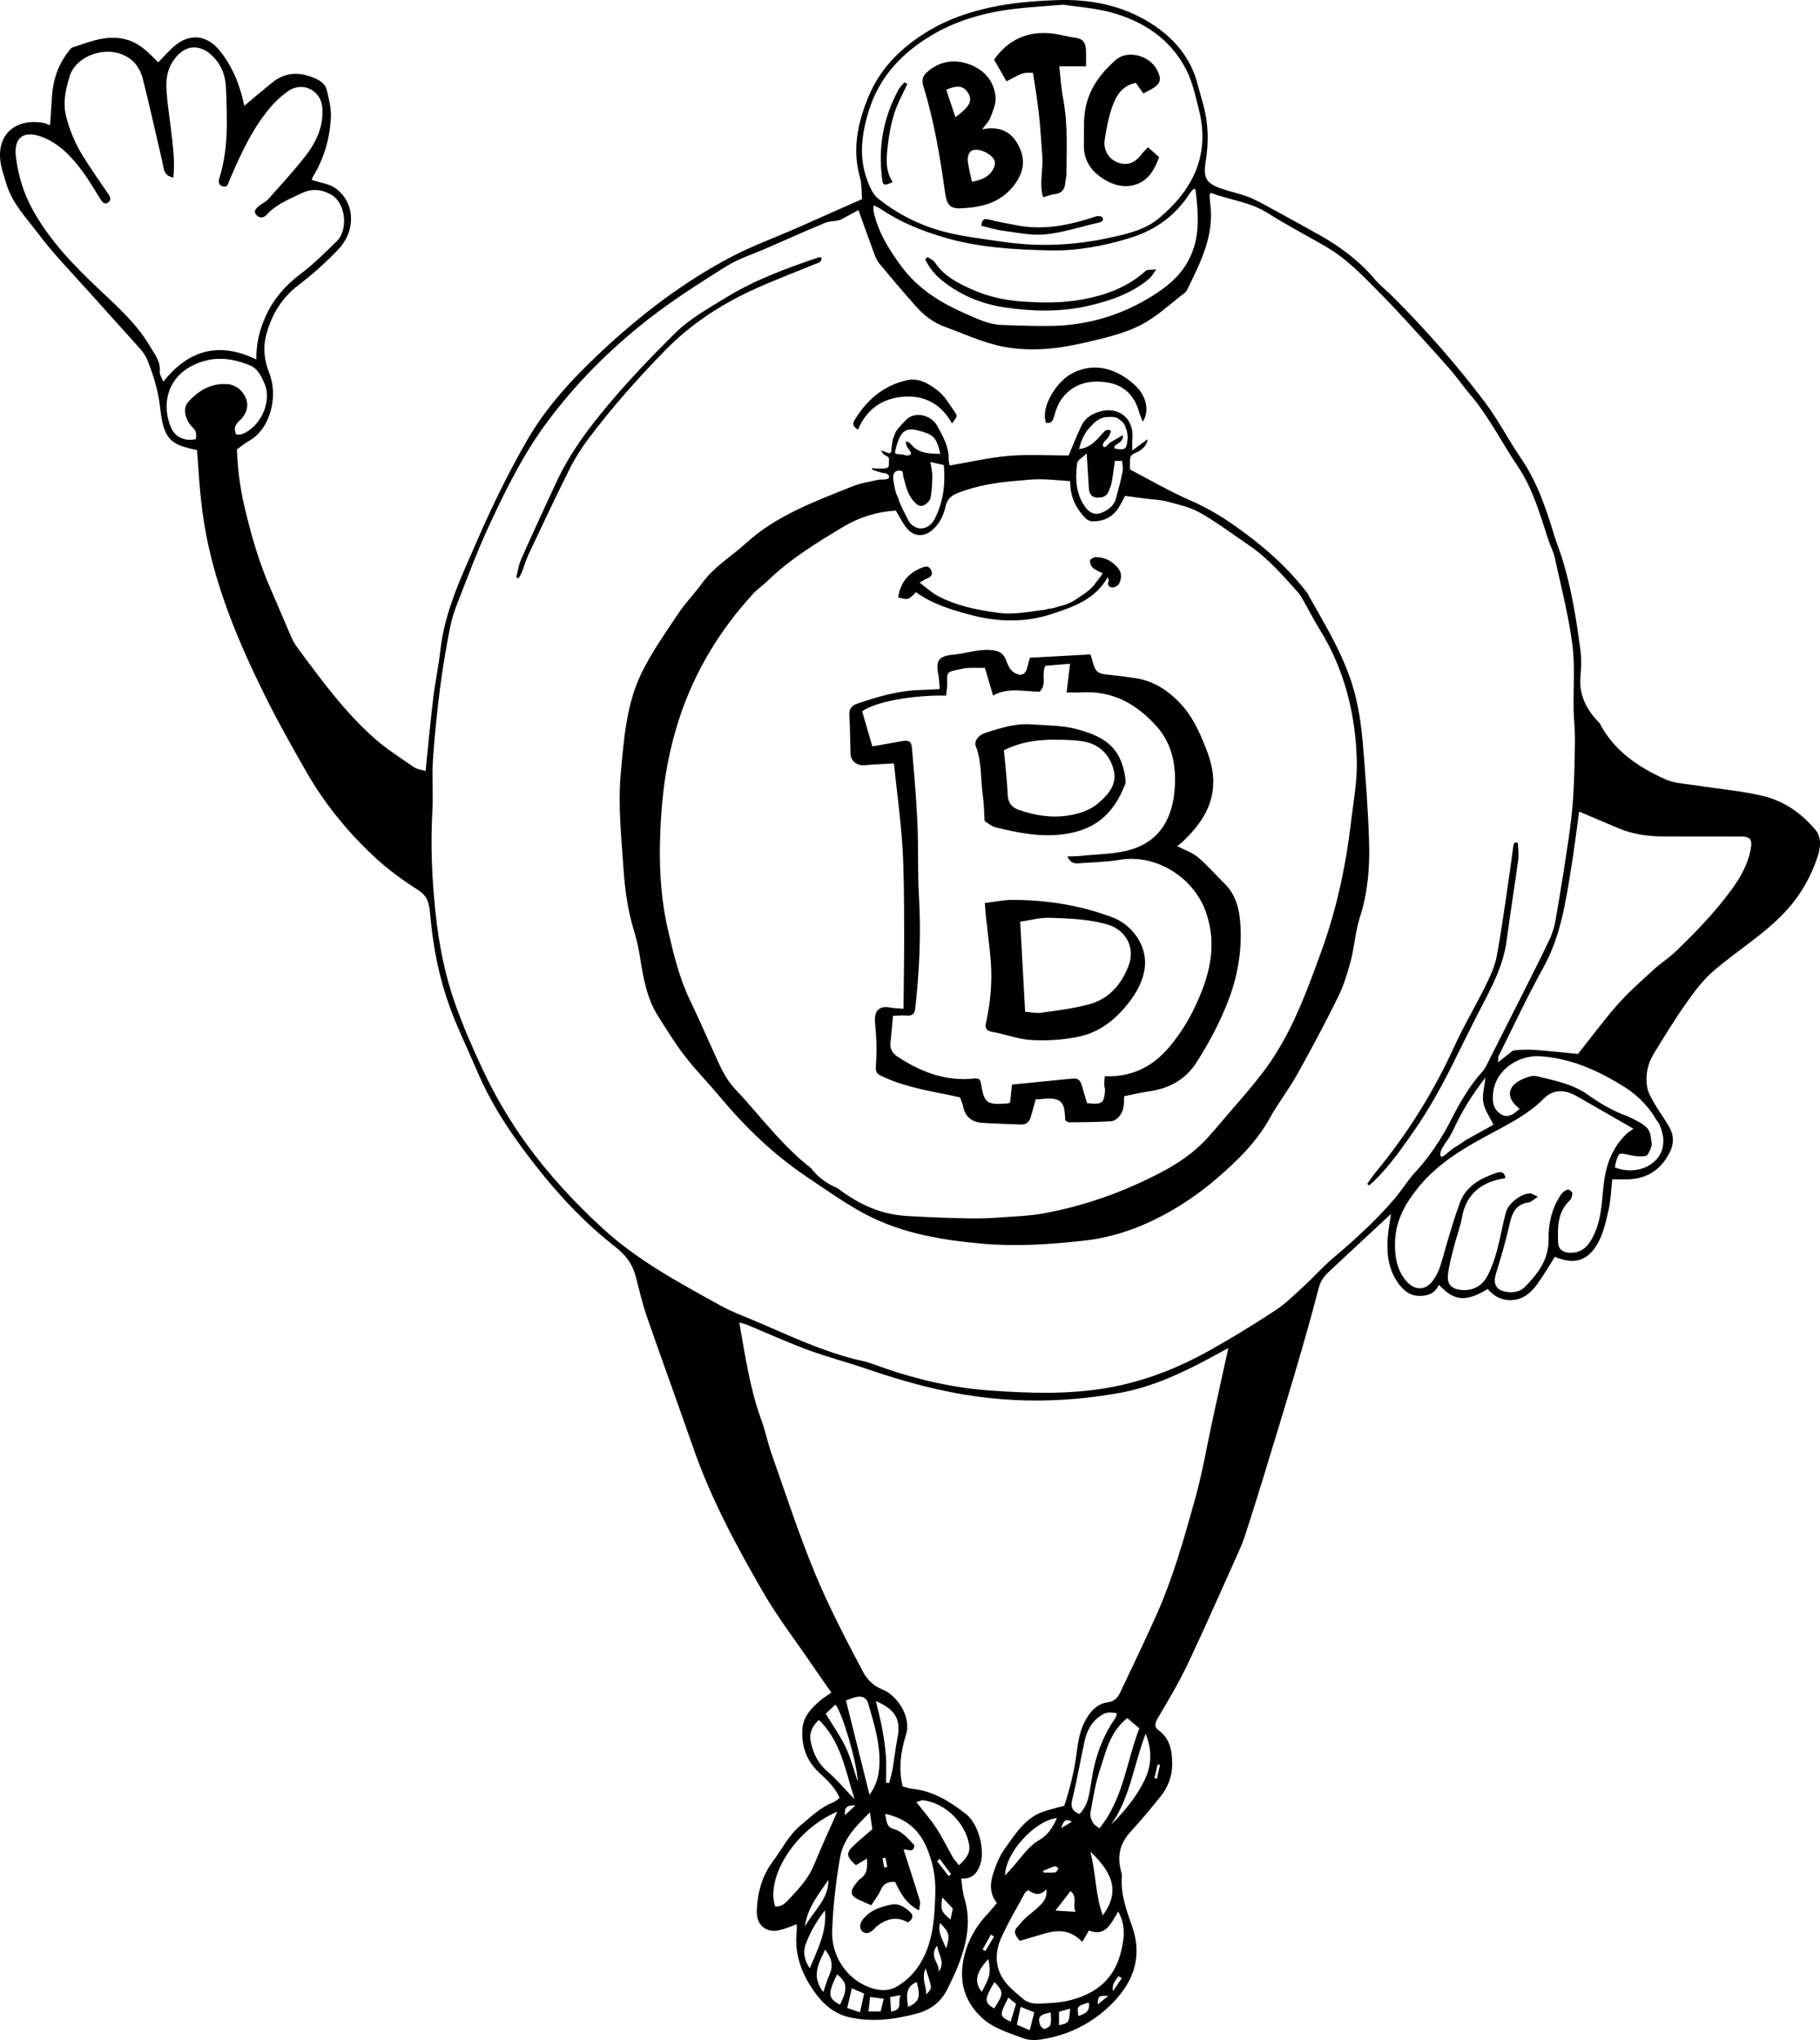 <?xml version="1.0" encoding="UTF-8"?><svg xmlns="http://www.w3.org/2000/svg" xmlns:xlink="http://www.w3.org/1999/xlink" height="500.0" preserveAspectRatio="xMidYMid meet" version="1.0" viewBox="0.0 0.0 446.1 500.0" width="446.1" zoomAndPan="magnify"><defs><clipPath id="a"><path d="M 0 0 L 446.109 0 L 446.109 500 L 0 500 Z M 0 0"/></clipPath></defs><g><g clip-path="url(#a)" id="change1_17"><path d="M 429.129 208.039 C 428.441 211.887 426.523 215.18 424.273 218.242 C 420.309 223.641 415.652 228.449 410.844 233.094 C 409.148 234.73 407.117 236.016 405.375 237.609 C 402.352 240.383 399.238 243.098 396.527 246.164 C 393.078 250.062 389.992 254.281 386.781 258.32 C 383.367 257.988 379.719 257.578 376.059 257.309 C 374.441 257.188 372.801 257.301 371.176 257.422 C 370.746 257.453 370.332 257.895 369.945 258.191 C 369.141 258.801 368.363 259.441 367.191 260.371 C 367.254 259.531 367.176 259.133 367.316 258.84 C 370.941 251.59 374.355 244.223 378.289 237.145 C 382.555 229.469 383.766 221.062 385.129 212.648 C 385.867 208.102 386.418 203.523 387.062 198.906 C 390.277 200.273 393.363 201.578 396.445 202.898 C 400.098 204.465 403.938 205.012 407.871 205.02 C 414.137 205.035 420.402 205.012 426.668 205.035 C 429.043 205.043 429.543 205.723 429.129 208.039 Z M 406 274.5 C 406.602 275.137 406.938 275.902 407.176 276.738 C 407.434 277.641 407.707 278.547 407.703 279.492 C 407.703 279.723 407.691 279.965 407.668 280.211 C 407.402 285.23 401.48 288.328 395.812 286.117 C 395.902 285.688 395.961 285.211 396.098 284.758 C 396.781 282.5 396.789 282.504 399.07 283.023 C 400.934 283.445 402.379 283.547 403.59 283.266 C 403.613 283.242 403.637 283.23 403.656 283.207 C 404.027 282.824 404.254 282.316 404.457 281.832 C 404.676 281.305 404.906 280.809 404.84 280.223 C 404.777 279.66 404.703 279.094 404.609 278.535 C 404.547 278.156 404.445 277.773 404.312 277.402 C 404.125 277.039 403.926 276.684 403.645 276.387 C 403.434 276.164 403.18 275.988 402.938 275.801 C 402.699 275.617 402.465 275.418 402.211 275.254 C 401.945 275.078 401.648 274.957 401.367 274.812 C 401.066 274.656 400.785 274.477 400.492 274.316 C 400.363 274.246 400.23 274.191 400.098 274.129 C 399.824 274.035 399.551 273.926 399.316 273.758 C 399.156 273.688 399 273.617 398.844 273.547 C 395.426 272.348 392.266 270.488 389.238 268.336 C 385.426 265.621 380.973 264.82 376.617 263.758 C 375.637 263.52 374.367 263.969 373.363 264.406 C 369.375 266.129 368.969 269.035 372.465 271.766 C 370.941 273.129 369.527 274.242 367.684 272.941 C 365.98 271.738 365.758 270 365.953 268.012 C 366.539 262.012 372.434 258.504 377.594 258.879 C 385.367 259.441 392.059 262.551 398.418 266.566 C 401.934 268.789 404.555 271.914 406 274.5 Z M 393.027 290.758 C 392.578 295.355 392.414 300.016 389.887 304.141 C 388.777 305.953 387.281 307.008 385.129 307.047 C 383.246 307.082 381.969 306.312 381.902 304.488 C 381.773 300.805 381.734 297.055 384.785 294.188 C 385.203 293.797 385.395 292.988 385.375 292.383 C 385.363 292.066 384.57 291.461 384.285 291.543 C 383.695 291.711 383.062 292.141 382.711 292.648 C 380.398 295.977 379.5 299.82 379.566 303.742 C 379.645 308.672 376.984 312.078 373.906 315.289 C 372.473 316.785 370.41 316.984 368.43 316.438 C 366.535 315.914 366.027 314.312 366.613 312.387 C 367.867 308.277 369.098 304.152 370.031 299.969 C 370.648 297.207 371.594 295.133 374.715 294.699 C 375.363 294.609 375.93 293.969 376.945 293.32 C 375.914 292.855 375.473 292.473 375.039 292.484 C 372.82 292.551 369.723 294.887 369.109 297.152 C 368.281 300.219 367.773 303.367 366.941 306.434 C 366.379 308.5 365.676 310.574 364.711 312.48 C 363.402 315.062 361.203 316.438 358.18 316.16 C 355.777 315.938 354.617 314.785 354.918 312.316 C 355.211 309.887 355.898 307.504 356.5 305.121 C 357.078 302.828 357.969 300.598 358.371 298.281 C 359.32 292.836 363 289.609 368.965 288.77 C 368.883 287.336 367.953 287.059 366.879 287.43 C 363.004 288.762 359.422 290.578 357.852 294.719 C 356.801 297.504 355.965 300.367 355.09 303.215 C 354.336 305.672 353.723 308.172 352.926 310.609 C 352.578 311.668 352.016 312.684 351.395 313.613 C 349.523 316.41 346.715 316.465 344.539 313.801 C 342.32 311.086 341.855 307.832 341.93 304.504 C 342.047 299.125 344.508 294.801 347.895 290.719 C 352.898 284.688 359.469 281.027 366.195 277.426 C 370.512 275.117 374.875 272.82 378.398 269.254 C 380.59 267.035 383.371 266.898 386.457 268.652 C 390.984 271.223 395.48 273.84 400.375 276.652 C 399.812 277.07 399.094 277.48 398.52 278.047 C 394.988 281.539 393.504 285.926 393.027 290.758 Z M 363.566 270.16 C 363.859 271.98 365.098 273.645 366.055 275.66 C 364.434 276.559 362.586 277.594 360.73 278.617 C 360.156 278.934 359.586 279.273 359.012 279.594 C 358.797 279.785 358.551 279.945 358.32 280.098 C 357.816 280.43 357.328 280.762 356.812 281.066 C 356.246 281.395 355.73 281.797 355.227 282.211 C 354.727 282.621 354.242 283.094 353.684 283.422 C 353.609 283.465 353.539 283.473 353.469 283.461 C 353.297 283.531 353.059 283.391 353.039 283.195 C 352.965 282.512 353.215 281.867 353.555 281.285 C 353.906 280.676 354.312 280.094 354.723 279.523 C 355.156 278.914 355.52 278.305 355.859 277.641 C 355.918 277.527 355.98 277.41 356.043 277.297 C 358.16 272.617 360.832 268.258 364.105 264.113 C 363.875 266.258 363.262 268.281 363.566 270.16 Z M 326.836 308.273 C 324.188 310.516 321.875 313.141 319.316 315.488 C 317.129 317.492 314.977 319.605 312.512 321.223 C 307.363 324.598 302.102 327.824 296.73 330.844 C 288.906 335.242 280.711 338.508 271.727 340.105 C 262.059 341.828 252.457 341.48 242.832 340.82 C 232.848 340.133 223.18 337.742 213.789 334.246 C 212.262 333.68 210.617 333.422 209.031 333.004 C 201.242 330.953 193.949 327.594 186.594 324.402 C 183.203 322.93 179.676 321.691 176.457 319.906 C 166.391 314.32 156.18 308.879 147.648 300.996 C 140.852 294.723 134.555 287.98 129.086 280.43 C 124.891 274.637 121.32 268.543 118.305 262.121 C 115.867 256.926 113.566 251.641 111.637 246.238 C 109.07 239.062 107.609 231.621 106.785 224.008 C 105.871 215.59 105.508 207.207 105.98 198.758 C 106.219 194.555 105.848 190.316 106.125 186.117 C 106.512 180.27 107.129 174.43 107.867 168.617 C 108.488 163.727 109.336 158.859 110.266 154.016 C 110.688 151.805 111.41 149.629 112.234 147.527 C 114.637 141.402 116.926 135.215 119.688 129.25 C 123.871 120.203 128.254 111.277 134.289 103.203 C 141.246 93.895 149.363 85.762 158.414 78.621 C 164.609 73.734 171.328 69.473 178.023 65.266 C 181.035 63.375 184.559 62.289 187.855 60.852 C 192.66 58.746 197.453 56.617 202.293 54.594 C 203.254 54.191 204.398 54.254 205.445 54.031 C 205.906 53.934 206.348 53.688 206.773 53.461 C 207.848 52.898 208.91 52.312 210.418 51.496 C 211.867 55.523 213.125 59.086 214.445 62.621 C 214.73 63.379 215.145 64.129 215.66 64.746 C 218.566 68.215 221.469 71.684 224.477 75.062 C 226.465 77.301 228.824 79.105 231.688 80.137 C 236.414 81.844 240.98 84.031 245.969 84.98 C 252.57 86.23 259.121 85.539 265.559 84.059 C 270.246 82.98 275.078 81.91 279.34 79.809 C 283.402 77.801 286.816 74.473 290.492 71.699 C 290.801 71.465 290.977 71.031 291.156 70.664 C 294.297 64.199 297.598 57.777 296.672 50.211 C 296.57 49.395 296.527 48.57 296.477 47.746 C 296.469 47.664 296.578 47.578 296.785 47.266 C 301.359 49.02 306.395 49.469 310.758 52.242 C 315.332 55.145 320.156 57.648 324.852 60.363 C 328.793 62.641 332.133 65.68 335.324 68.887 C 337.93 71.504 340.531 74.133 343.039 76.844 C 347.145 81.285 351.215 85.762 355.215 90.297 C 357.051 92.375 358.621 94.684 360.418 96.789 C 364.977 102.141 368.066 108.445 371.969 114.211 C 375.754 119.793 377.469 126.082 379.508 132.309 C 379.988 133.773 380.758 135.156 381.082 136.645 C 382.613 143.672 384.426 150.668 385.379 157.773 C 386.086 163.035 385.602 168.449 385.707 173.797 C 385.754 176.258 386.062 178.715 386.035 181.172 C 385.992 185.789 385.902 190.414 385.621 195.02 C 385.406 198.602 384.977 202.18 384.457 205.734 C 383.5 212.246 382.453 218.746 381.34 225.23 C 381.047 226.941 380.559 228.676 379.816 230.234 C 377.441 235.246 374.91 240.188 372.422 245.145 C 369.98 250.008 367.523 254.863 365.055 259.715 C 364.543 260.719 364.098 261.82 363.359 262.633 C 360.137 266.176 357.809 270.285 355.66 274.496 C 353.266 279.203 350.375 283.516 346.789 287.41 C 344.988 289.367 343.602 291.703 341.875 293.734 C 337.34 299.066 332.176 303.754 326.836 308.273 Z M 291.113 64.172 C 289.059 67.836 285.957 70.316 282.598 72.438 C 275.156 77.137 266.949 79.656 258.129 79.871 C 253.926 79.973 249.715 79.785 245.512 79.645 C 242.352 79.535 239.566 78.148 236.73 76.91 C 230.625 74.25 225.066 70.844 221.027 65.406 C 217.957 61.27 215.219 56.93 214.117 51.781 C 214.039 51.402 214.109 50.988 214.109 50.309 C 214.883 50.707 215.516 50.957 216.066 51.328 C 220.785 54.527 225.945 56.578 231.438 58.195 C 239.945 60.703 248.68 61.176 257.352 61.371 C 263.949 61.52 270.582 60.301 277.047 58.297 C 283.383 56.328 288.18 52.77 291.711 47.293 C 291.934 46.949 292.227 46.652 292.508 46.352 C 292.551 46.305 292.688 46.344 293.02 46.344 C 293.742 52.434 294.348 58.414 291.113 64.172 Z M 212.984 27.047 C 215.516 18.945 220.895 13.191 227.934 8.895 C 234.336 4.988 241.445 3.008 248.855 2.152 C 252.629 1.719 256.422 1.504 260.629 1.152 C 264.234 1.703 268.273 1.961 272.105 2.98 C 280.145 5.125 286.836 9.469 290.734 17.043 C 292.305 20.098 293.047 23.621 293.895 27 C 296.684 38.113 292.246 46.734 283.941 53.598 C 280.613 56.348 276.18 57.355 271.953 58.27 C 263.344 60.141 254.691 60.562 245.906 59.273 C 241.02 58.555 236.145 58.031 231.336 56.77 C 225.34 55.199 220.008 52.441 215.215 48.656 C 214.035 47.727 213.312 46.043 212.727 44.57 C 210.41 38.719 211.156 32.891 212.984 27.047 Z M 283.773 432.43 C 283.957 432.484 284.141 432.535 284.32 432.586 C 284.074 433.699 283.824 434.816 283.574 435.93 L 282.938 435.793 Z M 280.52 436.34 C 278.496 440.492 275.578 443.996 272.297 447.273 C 276.996 440.699 277.836 432.68 280.816 424.91 C 282.465 429.082 282.266 432.762 280.52 436.34 Z M 275.367 475.121 C 274.383 483.195 270.562 488.031 262.562 490.18 C 259.934 490.887 257.109 490.98 254.363 491.078 C 253.215 491.121 251.785 490.758 250.93 490.047 C 248.969 488.422 246.852 486.727 245.598 484.59 C 243.879 481.664 243.973 478.16 245.348 475.078 C 247.055 471.246 249.23 467.621 251.227 463.922 C 251.359 463.676 251.672 463.527 252.016 463.234 C 253.363 464.195 254.805 464.867 256.488 463.043 C 256.723 464.965 255.883 466.004 255.051 466.883 C 253.945 468.043 252.586 468.957 251.402 470.047 C 250.652 470.734 250.023 471.555 249.336 472.312 C 248.164 473.605 249.09 474.516 249.941 475.684 C 251.914 475.109 253.863 474.559 255.801 473.973 C 259.109 472.973 262.277 472.797 265.289 475.953 C 265.965 474.781 266.402 474.02 266.898 473.156 C 271.105 474.77 272.305 471.328 274.105 468.492 C 275.305 470.707 275.625 472.992 275.367 475.121 Z M 272.805 488.016 C 272.465 485.934 273.641 485.312 274.141 484.344 C 274.418 484.508 274.695 484.664 274.973 484.828 C 274.359 485.73 273.746 486.633 272.805 488.016 Z M 269.039 491.312 C 269.172 489.129 269.172 489.129 271.645 489.176 C 270.484 490.129 269.824 490.668 269.039 491.312 Z M 264.34 494.121 C 263.953 491.703 263.953 491.703 266.859 490.809 C 267.281 493.152 265.793 493.562 264.34 494.121 Z M 259.574 496.383 L 259.574 493.051 C 260.473 492.809 261.234 492.602 262.281 492.316 C 262.078 495.777 262.078 495.777 259.574 496.383 Z M 257.484 496.234 C 257.363 496.703 256.539 497.188 255.98 497.27 C 255.66 497.316 255.023 496.625 254.879 496.156 C 254.309 494.344 254.93 493.691 257.555 493.246 C 257.555 494.262 257.719 495.297 257.484 496.234 Z M 252.406 497.594 C 251.223 497.086 250.344 496.711 249.238 496.238 C 249.535 494.84 249.805 493.574 250.164 491.871 C 251.438 492.375 252.348 492.734 253.512 493.199 C 253.152 494.629 252.816 495.957 252.406 497.594 Z M 247.723 495.512 C 244.93 494.117 244.922 494.016 247.145 489.602 C 247.762 490.094 248.344 490.551 249.051 491.117 C 248.551 492.777 248.141 494.125 247.723 495.512 Z M 243.672 492.285 C 241.211 490.742 241.219 490.07 243.754 485.777 C 246.055 488.281 246.051 488.594 243.672 492.285 Z M 242.281 480.133 C 242.875 483.66 242.746 484.246 240.645 488.195 C 238.754 485.84 239.133 483.449 242.281 480.133 Z M 242.883 474.148 C 243.141 474.312 243.395 474.477 243.648 474.641 C 242.941 475.824 242.234 477.004 241.523 478.188 C 241.297 478.059 241.07 477.93 240.844 477.801 C 241.523 476.582 242.203 475.363 242.883 474.148 Z M 259.07 445.582 C 258.016 447.969 256.832 449.773 254.73 450.984 C 251.922 452.605 250.219 455.406 248.094 457.754 C 247.562 458.344 247.023 458.926 246.344 459.672 C 246.387 454.191 253.582 446.215 259.07 445.582 Z M 258.711 458.887 C 257.75 459.016 256.766 458.938 255.785 458.938 C 255.738 458.812 255.688 458.684 255.637 458.559 C 256.594 458.164 257.531 457.715 258.516 457.406 C 258.754 457.332 259.133 457.711 259.445 457.883 C 259.203 458.234 258.996 458.852 258.711 458.887 Z M 262.723 446.5 C 261.922 446.973 261.266 447.355 260.09 448.051 C 260.652 446.312 261.164 445.586 262.723 446.5 Z M 263.629 468.574 C 261.715 468.461 260.312 468.375 258.688 468.273 C 259.988 466.598 261.164 465.082 262.414 463.469 C 264.254 465.082 262.773 466.934 263.629 468.574 Z M 262.789 441.168 C 263.938 436.512 264.766 431.777 265.762 427.082 C 266.305 424.512 267.344 422.215 269.598 420.645 C 270.98 419.684 271.406 419.59 273.734 419.867 C 273.641 420.254 273.648 420.695 273.445 420.988 C 270.074 425.785 268.281 431.152 267.445 436.922 C 266.777 441.543 266.266 442.695 264.602 444.625 C 262.879 443.871 262.344 442.984 262.789 441.168 Z M 270.301 469.461 C 268.469 464.457 268.664 459.316 267.27 453.844 C 273.363 459.555 274.195 464.176 270.301 469.461 Z M 276.309 421.086 C 277.258 421.895 278.164 422.668 279.258 423.602 C 276.086 431.824 275.344 440.93 269.48 448.102 C 269.09 447.781 268.281 447.371 267.879 446.711 C 267.461 446.016 267.141 445.027 267.281 444.262 C 267.93 440.746 268.457 437.168 269.586 433.801 C 271.078 429.328 272.027 424.457 276.309 421.086 Z M 210.25 436.691 C 209.289 433.875 208.562 430.949 207.305 428.273 C 206.012 425.52 204.203 423.008 202.387 420.008 C 203.289 419.172 204.031 418.484 204.781 417.789 C 206.508 419.945 210.039 431.805 210.25 436.691 Z M 209.941 415.914 C 211.344 415.625 212.402 416.098 212.82 417.539 C 214.324 422.777 215.996 428.004 215.48 433.566 C 215.273 435.781 214.605 437.906 213.121 439.887 C 211.172 432.082 209.289 424.535 207.344 416.738 C 208.594 416.336 209.254 416.059 209.941 415.914 Z M 220.004 425.793 C 219.508 428.402 219.211 431.047 218.762 433.664 C 218.566 434.797 218.211 435.902 217.926 437.02 C 217.68 436.98 217.43 436.938 217.184 436.898 C 217.184 434.781 217.297 432.652 217.152 430.547 C 216.996 428.309 216.672 426.074 216.27 423.863 C 215.871 421.672 215.289 419.512 214.688 416.922 C 219.469 418.945 220.824 421.484 220.004 425.793 Z M 216.316 455.445 C 216.551 455.395 216.781 455.348 217.016 455.297 C 217.172 456.051 217.328 456.805 217.484 457.559 L 216.73 457.715 C 216.594 456.961 216.453 456.203 216.316 455.445 Z M 226.895 452.297 C 228.574 455.984 229.387 459.902 229.254 463.977 C 229.09 469.109 228.879 474.219 226.723 479.035 C 225.195 482.441 222.891 485.121 219.699 486.957 C 217.961 487.953 215.93 487.949 214.004 487.379 C 207.484 485.457 203.785 479.258 203.969 473.457 C 204.156 467.371 204.863 461.387 205.879 455.402 C 206.652 450.824 209.578 447.77 213.227 444.199 C 213.484 446.043 213.656 447.254 213.809 448.336 C 212.211 449.723 210.789 450.902 209.434 452.152 C 207.293 454.121 207.348 454.969 209.777 457.145 C 210.586 456.664 211.438 456.152 212.5 455.52 C 212.59 457.445 212.715 459.18 210.934 460.418 C 210.441 460.762 210.074 461.301 209.691 461.781 C 208.238 463.613 208.445 464.613 210.496 465.609 C 211.383 466.039 212.301 466.41 213.551 466.965 C 214.34 465.719 215.309 464.535 215.898 463.188 C 216.598 461.574 217.719 461.172 219.398 461.223 C 220.684 463.934 222.012 466.566 225.27 468.223 C 225.359 467.273 225.648 466.496 225.461 465.867 C 224.223 461.762 222.883 457.691 221.492 453.344 C 222.172 452.957 223.914 454.504 224.121 452.258 C 222.66 450.805 221.375 448.922 219.035 448.285 C 217.25 447.801 217.305 446.309 216.957 444.562 C 221.801 445.625 225.016 448.164 226.895 452.297 Z M 226.391 441.242 C 231.734 441.961 236.641 446.758 237.555 452.191 C 237.902 454.246 236.703 455.66 235.055 457.156 C 234.52 456.48 233.965 455.934 233.586 455.281 C 232.203 452.879 231.004 450.359 229.492 448.043 C 228.102 445.91 226.398 443.98 224.609 441.68 C 225.266 441.508 225.855 441.172 226.391 441.242 Z M 232.984 470.461 C 230.648 468.48 230.523 468.148 230.953 465.016 C 231.832 465.949 232.645 466.809 233.543 467.762 C 233.363 468.625 233.18 469.512 232.984 470.461 Z M 229.691 456.152 C 229.902 455.969 230.113 455.789 230.32 455.605 C 231.262 456.855 232.195 458.102 233.133 459.352 C 232.926 459.508 232.719 459.664 232.512 459.816 C 231.57 458.598 230.633 457.375 229.691 456.152 Z M 231.914 477.535 C 230.953 475.25 229.773 473.523 230.441 471.309 C 232.746 473.754 232.895 474.32 231.914 477.535 Z M 230.027 483.301 C 230.555 481.242 227.508 479.695 229.684 476.875 C 230.176 479.344 231.734 481.156 230.027 483.301 Z M 227.027 488.82 C 227.094 486.812 225.773 484.914 226.887 482.441 C 227.445 484.309 227.988 485.621 228.176 486.98 C 228.254 487.57 227.594 488.262 227.027 488.82 Z M 222.582 491.867 C 222.199 489.289 221.848 486.988 224.695 485.777 C 225.699 489.445 225.328 490.652 222.582 491.867 Z M 218.434 493.02 C 218.344 491.863 218.258 490.77 218.156 489.469 C 219.164 489.285 219.73 489.18 220.777 488.988 C 219.895 490.488 221.539 492.543 218.434 493.02 Z M 215.855 492.977 L 212.871 492.977 C 213.008 491.766 213.125 490.711 213.27 489.438 C 214.363 489.582 215.305 489.707 216.617 489.879 C 216.328 491.055 216.113 491.926 215.855 492.977 Z M 210.781 493.207 C 209.668 492.828 208.777 492.527 207.66 492.145 C 208.078 490.352 208.398 488.984 208.789 487.32 C 209.812 487.758 210.684 488.133 211.809 488.613 C 211.477 490.109 211.172 491.465 210.781 493.207 Z M 205.898 491.332 C 202.91 489.789 202.836 488.652 205.184 483.91 C 207.66 485.852 207.832 487.422 205.898 491.332 Z M 201.812 488.246 C 198.699 484.242 200.762 481.137 202.23 477.844 C 203.891 479.852 204.32 481.836 203.25 484.129 C 202.695 485.312 202.375 486.602 201.812 488.246 Z M 198.477 482.422 C 197.223 480.434 196.684 478.633 197.535 476.359 C 198.652 473.379 200.258 470.73 202.207 468.215 C 202.703 473.371 200.449 477.734 198.477 482.422 Z M 203.047 460.734 C 203.148 465.562 199.285 468.418 197.305 472.207 C 197.809 467.684 200.652 464.32 203.047 460.734 Z M 193.363 465.516 C 192.445 466.496 191.5 467.43 189.996 467.25 C 187.668 460.352 194.641 448.527 205.234 444.02 C 203.312 448.387 201.305 452.719 199.5 457.133 C 198.137 460.469 195.746 462.973 193.363 465.516 Z M 209.676 442.484 C 208.59 443.504 207.941 444.109 207.113 444.883 C 206.93 443.121 207.496 442.383 209.676 442.484 Z M 202.895 434.258 C 200.555 432.273 199.34 429.809 198.734 426.949 C 198.277 424.781 199.062 423.023 200.734 421.539 C 206.148 426.848 207.188 433.832 209.457 440.977 C 206.945 438.367 205.09 436.113 202.895 434.258 Z M 58.824 102.984 C 61.16 100.766 61.191 97.926 58.953 95.637 C 58.234 94.902 57.09 94.305 56.078 94.191 C 51.949 93.734 48.707 95.633 46.07 98.594 C 44.797 100.023 45.316 102.727 46.945 104.465 C 48.121 105.719 48.121 105.719 48.043 107.613 C 45.445 108.223 43.008 107.238 41.98 104.934 C 39.66 99.734 40.66 92.992 46.961 89.715 C 51.898 87.145 56.422 87.637 61.145 89.484 C 63.152 90.27 64.113 92.305 64.859 94.074 C 66.719 98.496 63.824 104.672 59.367 106.383 C 58.93 106.551 58.391 106.461 57.898 106.492 C 57.137 104.934 57.715 104.035 58.824 102.984 Z M 39.156 91.023 C 39.395 88.617 37.961 86.934 36.898 85.105 C 33.762 79.691 29.23 75.535 24.707 71.305 C 18.41 65.41 12.371 59.219 8.109 51.586 C 5.828 47.496 4.453 43.074 3.902 38.445 C 3.32 33.527 5.918 32.031 9.977 33.453 C 14.477 35.031 17.652 38.504 20.418 42.266 C 21.93 44.324 23.184 46.574 24.57 48.727 C 25.016 49.41 25.516 50.281 26.484 49.641 C 27.375 49.051 27.031 48.254 26.516 47.496 C 24.43 44.441 22.289 41.418 20.34 38.277 C 18.492 35.309 17.148 32.133 16.246 28.684 C 15.32 25.148 16.102 21.969 17.066 18.719 C 18.664 13.344 27.184 10.504 32.27 14.719 C 33.523 15.762 34.527 17.492 34.941 19.094 C 36.727 26.043 38.238 33.066 39.883 40.055 C 40.188 41.344 40.023 43 42.48 43.535 C 42.84 40.211 42.531 37.27 42.219 34.34 C 41.793 30.355 41.125 26.395 40.828 22.402 C 40.648 19.961 40.855 17.445 42.234 15.254 C 45.23 10.488 49.32 10.766 52.395 14.035 C 54.43 16.199 55.289 18.773 55.391 21.594 C 55.66 28.988 56.059 36.406 53.777 43.617 C 53.484 44.539 53.551 45.32 54.512 45.645 C 55.828 46.086 55.887 44.98 56.258 44.129 C 59.133 37.535 62.051 30.953 66.957 25.539 C 68.051 24.328 69.328 23.242 70.664 22.309 C 74.148 19.883 78.656 22.109 78.996 26.332 C 79.367 30.934 77.531 34.828 74.836 38.281 C 71.992 41.926 68.844 45.336 65.766 48.797 C 65.176 49.461 64.273 49.84 63.566 50.414 C 62.844 50.996 61.996 51.711 62.844 52.688 C 63.543 53.5 64.594 53.484 65.309 52.688 C 67.656 50.059 70.871 48.844 73.906 47.363 C 76.348 46.176 78.773 46.332 81.25 47.75 C 84.641 49.688 85.527 56.242 82.484 59.191 C 79.688 61.898 76.918 64.688 73.816 67.02 C 69.93 69.941 66.891 73.402 64.965 77.852 C 63.605 80.988 62.777 84.25 62.836 88.105 C 53.723 83.688 46.254 85.703 40.023 93.559 C 39.695 92.664 39.078 91.812 39.156 91.023 Z M 445.023 203.445 C 441.605 199.328 437.215 196.277 432.016 195.055 C 426.738 193.816 421.277 193.375 415.902 192.523 C 413.277 192.105 410.453 192.035 408.098 190.965 C 401.539 187.984 395.637 184.035 392.145 177.359 C 391.961 177.012 391.605 176.754 391.332 176.453 C 388.617 173.445 387.023 170.059 387.383 165.863 C 387.562 163.719 387.664 161.512 387.383 159.387 C 386.32 151.34 385.051 143.316 382.473 135.574 C 381.984 134.109 381.398 132.676 380.953 131.199 C 378.957 124.594 376.758 118.102 372.801 112.316 C 369.73 107.828 367.238 102.926 363.973 98.59 C 357.047 89.395 349.434 80.762 341.285 72.609 C 339.902 71.23 338.316 70.027 337.062 68.543 C 333.238 63.996 328.598 60.508 323.457 57.621 C 319.793 55.562 316.109 53.531 312.414 51.523 C 310.355 50.406 308.316 49.211 306.156 48.332 C 304.074 47.488 301.824 47.07 299.688 46.344 C 295.75 45.004 294.836 43.859 295.543 39.477 C 296.277 34.938 296.199 30.457 295.031 26.008 C 294.559 24.219 294.008 22.449 293.547 20.656 C 291.836 13.992 287.582 9.16 281.977 5.641 C 275 1.262 267.129 -0.266 258.965 0.035 C 253.535 0.238 248.121 0.645 242.758 1.824 C 237.488 2.98 232.477 4.664 227.852 7.41 C 221.234 11.336 215.855 16.477 212.867 23.711 C 210.227 30.098 208.836 36.652 210.805 43.578 C 211.266 45.199 211.141 46.988 211.297 48.801 C 205.781 51.246 200.539 53.586 195.289 55.895 C 189.93 58.25 184.387 60.254 179.219 62.969 C 167.504 69.129 157.07 77.121 147.41 86.156 C 140.469 92.645 134 99.609 129.254 107.816 C 124.688 115.715 120.656 123.969 117.02 132.336 C 113.227 141.066 108.996 149.723 107.934 159.418 C 107.508 163.297 106.668 167.125 106.203 171 C 105.496 176.895 104.949 182.812 104.309 188.98 C 103.312 188.656 102.215 188.555 101.426 188.008 C 98.133 185.734 94.719 183.57 91.738 180.926 C 84.48 174.473 78.75 166.664 73.016 158.891 C 72.41 158.066 71.852 157.172 71.441 156.238 C 69.75 152.391 68.164 148.492 66.461 144.648 C 63.488 137.941 61.484 130.922 59.836 123.805 C 58.789 119.305 58.242 114.719 58.074 110.145 C 59.164 109.371 60.031 108.625 61.008 108.078 C 66.441 105.039 68.195 96.934 65.996 91.426 C 64.832 88.508 64.43 85.367 65.176 82.383 C 66.418 77.402 68.91 73.141 73.145 69.887 C 76.637 67.207 79.98 64.254 82.992 61.047 C 87.383 56.371 86.953 49.422 82.168 46.102 C 80.594 45.008 78.422 44.77 76.418 44.109 C 76.434 44.062 76.496 43.645 76.703 43.312 C 79.449 38.816 80.867 33.883 81.098 28.68 C 81.195 26.488 80.621 24.227 80.094 22.059 C 79.746 20.621 78.594 19.773 77.141 19.16 C 73.414 17.586 69.938 17.621 66.707 20.242 C 64.441 22.078 62.223 23.973 59.883 25.926 C 59.707 25.176 59.555 24.477 59.375 23.785 C 58.305 19.66 56.609 15.84 53.922 12.496 C 50.723 8.512 46.5 8.047 42.652 11.371 C 41.281 12.559 40.094 13.949 38.789 15.281 C 36.512 13.023 34.539 10.855 31.539 9.867 C 26.621 8.242 22.258 10.176 17.801 11.621 C 17.293 11.785 16.922 12.457 16.551 12.945 C 14.18 16.066 13.004 19.621 12.758 23.512 C 12.613 25.832 12.441 28.148 12.27 30.66 C 11.484 30.391 11.117 30.207 10.727 30.133 C 4.828 28.996 -0.43 32.027 0.027 38.793 C 0.168 40.902 0.941 42.984 1.555 45.043 C 3 49.91 6.562 53.508 9.488 57.406 C 12.984 62.078 17.109 66.285 21.008 70.656 C 25.453 75.637 29.965 80.555 34.398 85.547 C 35.137 86.379 35.789 87.371 36.195 88.406 C 37.621 92.035 38.77 95.695 39.215 99.66 C 40.113 107.703 41.656 108.957 48.285 110.301 C 48.426 112.137 48.562 113.773 48.668 115.41 C 49.074 121.785 49.801 128.109 51.223 134.355 C 54.121 147.09 59.234 158.992 65.004 170.621 C 68.152 176.973 71.641 183.164 75.172 189.316 C 79.559 196.941 85.059 203.703 91.48 209.746 C 94.871 212.938 98.57 215.652 102.488 218.141 C 103.449 218.75 104.434 219.734 104.809 220.762 C 105.355 222.277 105.43 223.98 105.59 225.613 C 106.301 232.922 107.781 240.078 110.297 246.965 C 112.016 251.672 114.211 256.203 116.199 260.809 C 116.688 261.941 117.188 263.066 117.691 264.188 C 121.402 272.41 126.535 279.723 132.125 286.746 C 137.652 293.695 143.766 300.105 150.758 305.547 C 153.363 307.574 155.023 309.773 155.824 312.836 C 156.684 316.109 157.422 319.43 158.527 322.617 C 162.262 333.402 166.191 344.113 169.938 354.891 C 174.254 367.301 180.445 378.812 186.977 390.121 C 190.566 396.336 194.98 402.074 199.035 408.023 C 200.578 410.281 202.156 412.52 203.77 414.84 C 202.77 415.543 201.98 416.023 201.273 416.605 C 199.086 418.41 196.988 420.625 196.719 423.363 C 196.312 427.531 197.516 431.473 200.812 434.496 C 202.754 436.277 204.691 438.102 205.816 440.676 C 205.195 441.098 204.734 441.547 204.184 441.762 C 201.055 442.992 198.727 445.32 196.207 447.41 C 193.289 449.832 191.676 453.219 189.469 456.168 C 186.766 459.789 185.68 463.836 185.492 468.242 C 185.34 471.777 187.699 473.852 191.152 473.047 C 192.543 472.723 193.867 472.117 195.277 471.621 C 195.277 472.242 195.336 472.859 195.27 473.461 C 194.656 479.234 196.66 484.23 200.02 488.715 C 202.051 491.43 204.598 493.582 208.098 494.391 C 213.777 495.695 219.332 494.957 224.82 493.48 C 228.004 492.625 230.57 490.742 232.094 487.738 C 233.254 485.445 234.371 483.113 235.25 480.703 C 237.074 475.699 238.012 470.605 236.395 465.301 C 235.934 463.781 235.859 462.141 235.586 460.418 C 238.309 460.539 239.504 459.18 240.262 456.977 C 241.473 453.441 239.867 447.027 236.785 444.617 C 232.867 441.555 228.715 438.93 223.574 438.422 C 222.773 438.344 221.996 438.031 221.262 437.84 C 220.137 433.406 220.844 429.129 222.098 425.047 C 223.445 420.656 219.723 415.371 216.195 414.031 C 213.922 413.164 212.426 411.434 211.52 409.719 C 207.344 401.812 203.168 393.855 199.754 385.602 C 195.789 376.02 192.586 366.117 189.125 356.324 C 188.168 353.621 187.613 350.773 186.629 348.078 C 183.828 340.422 182.664 332.426 181.211 324.121 C 182.082 324.383 182.645 324.504 183.164 324.719 C 188.102 326.766 192.969 328.988 197.98 330.836 C 202.789 332.609 207.777 333.898 212.629 335.566 C 221.684 338.684 230.852 341.176 240.395 342.398 C 251.836 343.863 263.16 343.414 274.449 341.387 C 281.082 340.199 287.254 337.617 293.238 334.59 C 295.719 333.336 298.145 331.973 301.07 330.406 C 299.711 336.598 298.473 342.203 297.25 347.816 C 295.852 354.242 294.766 360.758 293.008 367.086 C 290.25 376.984 287.484 386.914 283.23 396.32 C 280.434 402.5 277.527 408.625 274.605 414.746 C 274.004 416.012 273.246 417.023 271.465 417.23 C 269.547 417.457 267.996 418.68 266.789 420.43 C 264.965 423.094 264.344 426.035 263.969 429.113 C 263.398 433.801 262.258 438.352 260.855 442.59 C 259.012 443.094 257.422 443.449 255.883 443.961 C 251.246 445.512 248.867 449.531 246.242 453.16 C 244.949 454.945 244.109 457.141 243.414 459.266 C 242.617 461.707 242.578 464.23 244.355 466.414 C 243.516 467.398 242.75 468.363 241.906 469.262 C 239.105 472.258 237.156 475.742 236.273 479.723 C 235.039 485.27 236.156 490.164 240.414 494.293 C 243.34 497.133 247.043 498.125 250.637 499.5 C 252.125 500.066 253.555 500.098 255.148 499.859 C 262.109 498.812 268.074 495.707 272.883 490.742 C 277.898 485.566 280.059 479.418 277.496 472.148 C 276.102 468.191 274.629 464.207 274.973 459.867 C 275.012 459.375 274.836 458.855 274.711 458.359 C 273.812 454.789 274.57 451.707 277.105 448.957 C 279.613 446.238 281.973 443.379 284.312 440.508 C 286.246 438.133 287.355 435.371 287.32 432.27 C 287.285 429.121 286.805 426.137 283.973 424.059 C 282.703 423.133 283.191 422.117 283.918 420.883 C 286.465 416.562 289.043 412.238 291.184 407.715 C 295.531 398.516 299.617 389.191 303.785 379.906 C 304.414 378.508 304.945 377.055 305.414 375.59 C 306.805 371.281 308.176 366.969 309.496 362.641 C 312.168 353.887 314.852 345.141 317.441 336.363 C 319.473 329.469 321.449 322.555 323.258 315.598 C 323.68 313.969 324.512 312.832 325.629 311.785 C 330.676 307.062 335.746 302.363 340.945 297.527 C 340.664 299.484 340.332 301.195 340.184 302.922 C 339.844 306.879 340.172 310.723 342.477 314.152 C 343.668 315.926 345.176 317.406 347.367 317.582 C 349.551 317.758 351.629 317.246 352.668 314.898 C 355.984 318.277 358.531 319.672 364.652 315.926 C 366.16 317.727 368.082 318.758 370.531 318.641 C 373.371 318.504 375.289 316.832 376.816 314.703 C 378.355 312.559 379.688 310.266 381.109 308.031 C 385.785 310.02 389.215 309.129 391.688 304.609 C 393.031 302.148 393.664 299.242 394.293 296.465 C 394.824 294.109 394.891 291.645 395.184 289.047 C 396.734 289.047 398.062 289.102 399.387 289.035 C 404.008 288.793 407.258 286.453 409.301 282.375 C 410.18 280.625 410.316 278.66 409.523 276.98 C 408.488 274.785 406.902 272.855 405.684 270.734 C 404.883 269.348 403.957 267.883 403.719 266.352 C 403.281 263.562 403.824 260.766 405.32 258.32 C 407.895 254.117 410.457 249.895 413.297 245.871 C 415.297 243.035 417.441 240.156 420.059 237.918 C 426.121 232.727 433.066 228.629 438.43 222.52 C 441.707 218.781 443.965 214.59 445.504 210 C 446.211 207.902 446.562 205.305 445.023 203.445"/></g><g id="change1_1"><path d="M 331.156 201.422 C 329.883 212.277 327.59 222.926 323.859 233.207 C 320.25 243.16 316.613 253.168 310.301 261.812 C 306.922 266.438 302.996 270.66 299.309 275.055 C 298.254 276.312 297.176 277.555 296.078 278.773 C 291.285 284.102 285.09 287.305 278.699 290.203 C 271.473 293.48 263.938 295.859 256.156 297.332 C 252.551 298.016 248.824 298.125 245.148 298.391 C 242.707 298.57 240.254 298.668 237.812 298.621 C 234.785 298.562 231.758 298.496 228.738 298.344 C 228.285 298.336 227.836 298.324 227.383 298.297 C 224.586 298.133 221.809 298.125 219.035 297.648 C 213.902 296.766 209.387 294.328 205.285 291.223 C 204.848 291.031 204.41 290.836 203.984 290.613 C 201.953 289.562 200.137 288.105 198.777 286.285 C 195.75 283.98 193.027 281.254 190.395 278.402 C 186.914 274.629 183.684 270.617 180.156 266.887 C 178.262 264.883 177.07 262.555 175.961 260.125 C 173.66 255.086 171.445 250.008 169.059 245.012 C 166.473 239.59 165.09 233.809 163.746 228.008 C 161.512 218.395 161.426 208.641 162.129 198.883 C 162.688 191.086 164.074 183.438 166.543 175.953 C 170.348 164.43 176.48 154.371 184.637 145.484 C 185.676 144.355 186.988 143.484 188.094 142.414 C 193.668 137.004 200.242 132.969 206.84 129.031 C 210.703 126.73 215.07 125.406 219.566 125.137 C 220.512 126.684 221.227 128.184 222.242 129.438 C 224.031 131.648 226.598 131.668 228.691 129.754 C 230.363 128.223 231.301 126.273 231.75 124.148 C 232.145 122.281 233.266 121.398 234.898 120.77 C 239.363 119.059 244.008 118.27 248.742 117.887 C 250.797 117.719 252.852 117.445 254.902 117.461 C 257.324 117.48 259.742 117.754 262.316 117.93 C 262.289 121.508 263.523 124.203 265.664 126.602 C 266.367 127.391 267.004 127.777 267.98 127.777 C 270.648 127.77 272.746 126.672 274.188 124.422 C 274.738 123.562 275.176 122.633 275.773 121.535 C 277.477 121.762 279.195 121.992 280.914 122.219 C 282.645 122.445 284.426 122.477 286.094 122.93 C 288.836 123.672 291.73 124.289 294.156 125.672 C 298.324 128.047 302.188 130.961 306.168 133.668 C 310.812 136.824 314.441 141.043 318.148 145.176 C 318.625 145.703 318.996 146.34 319.352 146.965 C 320.715 149.363 321.965 151.836 323.418 154.184 C 329.543 164.066 332.262 174.969 332.566 186.426 C 332.699 191.406 331.746 196.43 331.156 201.422 Z M 218.914 116.789 C 218.957 116.129 219.312 115.535 219.988 115.379 C 220.164 115.34 220.379 115.312 220.578 115.324 C 220.582 115.324 220.582 115.324 220.586 115.32 C 220.586 115.324 220.59 115.324 220.59 115.324 C 220.762 115.336 220.914 115.383 221.031 115.469 C 221.152 115.492 221.258 115.574 221.266 115.734 C 221.281 115.973 221.32 116.207 221.355 116.445 C 221.363 116.527 221.371 116.605 221.379 116.688 C 221.988 118.734 222.312 120.879 223.77 122.633 C 224.496 123.504 225.254 124.293 226.309 123.891 C 227.047 123.609 227.926 122.773 228.074 122.051 C 228.438 120.273 228.488 118.418 228.52 116.594 C 228.535 115.609 228.254 114.621 228.047 113.23 C 229.355 113.531 230.285 113.746 231.352 113.992 C 231.762 118.746 231.199 123.152 229.047 127.273 C 227.473 130.281 223.922 130.223 222.516 127.297 C 221.699 125.594 220.703 123.969 220.188 122.156 C 220.043 121.852 219.898 121.547 219.777 121.23 C 219.602 120.758 219.457 120.27 219.348 119.777 C 219.238 119.301 219.172 118.816 219.078 118.336 C 218.98 117.824 218.883 117.309 218.914 116.789 Z M 219.414 110.688 C 219.414 110.668 219.414 110.652 219.414 110.633 C 219.418 110.605 219.418 110.578 219.422 110.551 C 219.434 110.492 219.453 110.434 219.473 110.379 C 219.473 110.379 219.477 110.375 219.477 110.375 C 219.48 110.367 219.477 110.363 219.477 110.355 C 220.746 105.039 222.094 104.352 227.199 106.18 C 229.539 107.02 229.93 108.98 230.48 111.242 C 227.824 111.152 225.328 111.203 223.469 109.082 C 223.02 108.57 222.539 108.125 222.027 108.281 C 222.027 108.293 222.031 108.305 222.031 108.316 C 221.973 109.215 222.645 109.934 223.109 110.629 C 223.223 110.797 223.328 110.98 223.281 111.191 C 223.234 111.414 223.031 111.512 222.828 111.551 C 222.723 111.605 222.602 111.641 222.477 111.645 C 222.141 111.652 221.805 111.562 221.488 111.469 C 221.406 111.441 221.328 111.414 221.246 111.391 C 221.156 111.379 221.059 111.363 220.973 111.355 C 220.949 111.359 220.926 111.371 220.902 111.371 C 220.477 111.367 220.059 111.297 219.641 111.23 C 219.516 111.211 219.383 111.082 219.387 110.949 C 219.387 110.859 219.398 110.773 219.414 110.688 Z M 264.02 113.512 C 264.109 112.797 265.246 112.211 266.363 111.105 C 266.574 114.48 266.742 117.121 266.898 119.762 C 266.969 120.926 267.508 121.809 268.676 121.926 C 269.91 122.051 271.172 121.855 271.738 120.473 C 272.051 119.719 272.352 118.941 272.496 118.145 C 272.809 116.453 273.012 114.742 273.273 112.961 L 275.027 112.961 C 275.09 113.82 275.34 114.719 275.176 115.535 C 274.711 117.812 274.109 120.062 273.492 122.305 C 273.051 123.91 271.773 124.836 270.383 125.52 C 268.688 126.348 267.234 125.926 266.086 124.383 C 263.641 121.105 263.555 117.316 264.02 113.512 Z M 267.016 104.898 C 268.07 103.625 269.441 102.328 271.137 102.234 C 272.117 102.184 273.219 102.039 274.09 102.59 C 274.25 102.691 274.395 102.816 274.535 102.945 C 274.543 102.945 274.551 102.945 274.559 102.949 C 274.801 103.086 274.98 103.32 275.184 103.508 C 275.422 103.727 275.59 103.965 275.715 104.262 C 275.809 104.484 275.883 104.719 275.941 104.949 C 276.031 105.117 276.109 105.289 276.16 105.465 C 276.215 105.637 276.246 105.816 276.27 105.996 C 276.352 106.348 276.379 106.723 276.398 107.066 C 276.422 107.477 276.352 107.863 276.285 108.266 C 276.281 108.383 276.285 108.5 276.27 108.613 C 276.227 108.996 276.078 109.355 275.922 109.699 C 275.883 109.793 275.812 109.844 275.738 109.863 C 275.559 110.004 275.324 110.07 275.098 110.102 C 274.566 110.176 274.02 110.07 273.496 109.969 C 273.484 109.973 273.477 109.98 273.465 109.98 C 273.391 109.988 273.301 109.957 273.242 109.91 C 273.18 109.859 273.137 109.777 273.133 109.695 C 273.105 109.391 273.328 109.152 273.594 109.031 C 273.746 108.91 273.898 108.785 274.07 108.684 C 274.27 108.562 274.461 108.453 274.609 108.289 C 274.703 108.188 274.789 108.078 274.875 107.973 C 274.953 107.871 275.012 107.809 275.055 107.715 C 275.098 107.633 275.129 107.551 275.164 107.465 C 275.215 107.184 275.242 106.898 275.25 106.637 C 275.16 106.707 275.062 106.77 274.961 106.812 C 274.941 106.82 274.918 106.82 274.895 106.828 C 274.023 107.34 273.199 107.82 272.188 108.41 C 272.098 108.496 272.008 108.578 271.918 108.66 C 271.691 108.855 271.469 109.047 271.262 109.262 C 271.094 109.441 270.859 109.617 270.598 109.531 C 270.133 109.375 270.363 108.773 270.52 108.473 C 270.637 108.25 270.812 108.094 271 107.93 C 271.242 107.723 271.422 107.488 271.594 107.223 C 271.777 106.938 271.938 106.66 272.078 106.355 C 272.188 106.113 272.207 105.84 272.316 105.598 C 271.176 104.918 270.691 105.77 270.109 106.395 C 268.602 108.023 267.18 109.781 264.492 110.059 C 265.035 107.797 265.855 106.098 267.016 104.898 Z M 335.574 206.23 C 335.309 198.215 334.711 190.207 334.047 182.211 C 333.734 178.426 333.191 174.617 332.312 170.926 C 330.07 161.496 324.891 153.387 320.246 145.051 C 320.199 144.965 320.09 144.914 320.027 144.832 C 315.059 138.445 308.957 133.266 302.379 128.66 C 299.035 126.32 295.512 124.285 291.711 122.629 C 286.664 120.434 281.887 117.625 277.02 115.09 C 277.02 114.98 277.016 114.883 277.016 114.781 C 276.996 114.742 276.98 114.695 276.98 114.641 C 276.977 114.141 276.961 113.641 276.98 113.141 C 276.992 112.766 276.98 112.367 277.105 112.008 C 277.34 111.336 278.055 111.121 278.641 110.852 C 279.926 110.254 281.188 109.109 281.312 107.629 C 280.02 108.582 278.891 109.41 277.531 110.41 C 277.531 109.113 277.465 108.301 277.547 107.5 C 278.012 102.766 274.418 99.645 269.883 100.793 C 267.77 101.328 266.027 102.352 265.082 104.324 C 263.941 106.699 262.984 109.164 261.926 111.641 C 257.109 111.641 252.172 111.324 247.293 111.73 C 242.453 112.137 237.672 113.266 232.777 114.094 C 232.672 113.461 232.539 113.062 232.547 112.668 C 232.617 109.527 231.141 106.902 229.684 104.309 C 228.227 101.715 224.203 100.664 222.008 102.992 C 221.145 103.906 220.16 104.867 219.516 105.922 C 219.363 106.41 219.137 106.871 218.949 107.348 C 218.738 107.879 218.734 108.484 218.637 109.043 C 218.586 109.352 218.516 109.66 218.5 109.973 C 218.504 109.926 218.504 110.09 218.504 110.117 C 218.504 110.191 218.508 110.27 218.504 110.344 C 218.496 110.609 218.418 110.922 218.18 111.012 C 218.145 111.031 218.105 111.047 218.062 111.055 C 217.863 111.098 217.648 111.02 217.469 110.945 C 217.387 110.91 217.305 110.871 217.223 110.836 C 217.184 110.82 217.145 110.801 217.105 110.789 C 217.094 110.781 217.07 110.777 217.094 110.785 C 217.07 110.777 217.047 110.77 217.02 110.766 C 216.672 110.664 216.344 110.516 216.016 110.367 C 216.055 110.613 216.188 110.836 216.336 111.035 C 216.535 111.301 216.75 111.488 217.051 111.633 C 217.312 111.758 217.621 111.879 217.785 112.129 C 217.945 112.371 217.934 112.676 217.902 112.949 C 217.879 113.188 217.855 113.363 217.863 113.594 C 217.875 113.844 217.891 114.129 217.781 114.359 C 217.75 114.434 217.703 114.488 217.652 114.535 C 217.656 114.547 217.66 114.555 217.664 114.566 C 217.645 114.566 217.629 114.566 217.613 114.566 C 217.535 114.625 217.445 114.656 217.352 114.676 C 216.992 114.855 216.484 114.844 216.129 114.844 C 215.359 114.844 214.582 114.863 213.816 114.762 C 213.785 114.766 213.75 114.766 213.719 114.77 C 213.723 114.809 213.719 114.852 213.703 114.895 C 213.703 114.898 213.703 114.902 213.703 114.906 C 213.707 114.906 213.707 114.906 213.707 114.906 C 213.715 114.895 213.715 114.902 213.711 114.91 C 213.715 114.914 213.715 114.922 213.711 114.922 C 213.715 114.926 213.715 114.934 213.719 114.938 C 213.734 114.965 213.754 114.992 213.773 115.016 C 213.809 115.062 213.801 115.051 213.828 115.074 C 213.879 115.125 213.941 115.156 214 115.199 C 214.531 115.363 215.066 115.523 215.594 115.703 C 215.777 115.766 215.969 115.828 216.156 115.898 C 216.273 115.895 216.395 115.902 216.508 115.914 C 216.688 115.938 216.867 115.973 217.043 116.023 C 217.363 116.121 217.77 116.27 217.898 116.613 C 217.965 116.793 217.949 117.016 217.824 117.164 C 217.723 117.289 217.574 117.363 217.426 117.406 C 216.844 117.578 216.219 117.535 215.617 117.527 C 213.305 118.027 210.938 118.391 208.777 119.266 C 199.645 122.961 190.328 126.305 182.828 133.145 C 179.27 136.391 175.039 138.879 172.133 142.875 C 170.262 145.449 167.996 147.754 166.238 150.398 C 163.059 155.184 159.68 159.918 157.195 165.062 C 153.531 172.648 152.934 181.062 152.172 189.336 C 151.445 197.258 152.289 205.164 152.836 213.059 C 153.188 218.078 153.859 223.062 155.336 227.914 C 155.992 230.07 156.504 232.289 156.859 234.52 C 157.672 239.598 158.508 244.664 161.336 249.102 C 163.422 252.379 165.449 255.715 167.816 258.781 C 170.445 262.195 173.492 265.281 176.258 268.594 C 182.543 276.129 189.52 282.918 197.688 288.395 C 202.527 291.641 207.293 295.082 212.441 297.762 C 221.328 302.383 231.105 303.969 240.988 304.836 C 249.227 305.559 257.41 304.98 265.625 304.086 C 271.867 303.402 277.637 301.559 283.203 298.824 C 288.762 296.094 293.883 292.613 298.512 288.602 C 303.371 284.391 308.012 279.867 311.207 274.09 C 313.242 270.414 315.859 267.062 317.914 263.395 C 321.367 257.223 324.703 250.969 327.84 244.629 C 329.238 241.797 330.234 238.727 331.047 235.664 C 331.992 232.098 332.195 228.316 333.32 224.816 C 335.277 218.727 335.781 212.5 335.574 206.23"/></g><g id="change1_2"><path d="M 126.535 141.543 C 126.898 140.121 127.082 138.621 127.656 137.293 C 129.656 132.684 131.785 128.133 133.871 123.562 C 134.727 121.695 135.602 119.836 136.469 117.977 C 139.715 111.023 144.234 104.965 149.164 99.117 C 154.277 93.055 159.727 87.34 165.352 81.77 C 169.055 78.098 173.578 75.625 177.934 72.941 C 184.965 68.613 192.695 65.785 200.477 63.129 C 200.723 63.043 201.016 63.086 201.328 63.062 C 201.5 64.352 200.547 64.406 199.852 64.691 C 194.535 66.891 189.125 68.887 183.922 71.328 C 176.164 74.965 169.125 79.648 163.055 85.848 C 156.348 92.691 150.027 99.848 144.266 107.492 C 142.48 109.859 140.871 112.414 139.547 115.066 C 136.098 121.957 132.832 128.941 129.543 135.91 C 128.891 137.297 128.477 138.797 127.914 140.23 C 127.707 140.758 127.387 141.234 127.117 141.734 C 126.922 141.672 126.73 141.605 126.535 141.543"/></g><g id="change1_3"><path d="M 372.051 206.645 C 371.805 206.57 371.562 206.496 371.32 206.422 C 371.191 206.695 370.984 206.961 370.941 207.246 C 370.641 209.371 370.395 211.508 370.078 213.633 C 369.047 220.535 368.145 227.465 366.871 234.324 C 366.395 236.895 365.211 239.391 364.039 241.77 C 361.645 246.652 358.82 251.332 356.57 256.277 C 351.473 267.465 345.062 277.797 337.23 287.266 C 336.469 288.184 335.812 289.191 335.109 290.156 C 335.273 290.281 335.438 290.406 335.598 290.531 C 336.047 290.129 336.516 289.742 336.945 289.32 C 340.699 285.629 343.676 281.352 346.676 277.039 C 350.266 271.871 353.27 266.414 356.074 260.816 C 358.465 256.043 360.777 251.23 363.258 246.504 C 365.938 241.395 368.535 236.301 369.305 230.465 C 370.176 223.852 371.242 217.266 372.137 210.66 C 372.312 209.348 372.09 207.984 372.051 206.645"/></g><g id="change1_4"><path d="M 278.32 94.535 C 274.348 90.793 268.617 88.32 262.562 91.633 C 259.086 93.535 254.973 99.672 256.383 103.637 C 257.645 103.836 258.047 103.223 258.375 102.02 C 258.801 100.473 259.387 98.852 260.344 97.598 C 263.215 93.836 267.379 93.027 271.695 93.785 C 275.621 94.477 278.172 97.109 279.227 101.059 C 279.41 101.746 279.742 102.391 280.121 103.352 C 281.75 100.816 281.074 97.129 278.32 94.535"/></g><g id="change1_5"><path d="M 210.301 105.336 C 208.977 104.473 208.941 103.812 209.465 102.957 C 212.469 98.027 216.535 94.48 222.281 93.191 C 225.281 92.516 227.766 94.121 229.895 95.77 C 231.613 97.102 232.762 99.199 234.059 101.031 C 234.738 101.992 234.637 102.062 233.34 103.781 C 230.676 98.953 226.508 96.766 221.195 97.25 C 216.059 97.719 212.285 100.469 210.301 105.336"/></g><g id="change1_6"><path d="M 231.941 21.992 C 232.668 24.184 233.406 26.398 234.18 28.727 C 237.668 26.152 238.387 24.766 237.379 22.938 C 236.352 21.074 234.777 20.75 231.941 21.992 Z M 238.23 44.543 C 240.465 44.129 242.227 43.473 243.312 41.676 C 244.203 40.199 244.02 39.148 242.828 38.141 C 241.199 36.758 238.727 36.211 237.824 37.215 C 237.359 37.727 237.125 38.688 237.203 39.395 C 237.383 40.996 237.816 42.57 238.23 44.543 Z M 240.73 31.699 C 245.156 30.801 247.879 32.355 249.582 35.539 C 251.32 38.781 251.113 41.863 248.824 45.039 C 245.441 49.734 240.625 50.848 235.43 51.066 C 232.852 51.172 232.055 50.055 231.695 47.508 C 230.441 38.652 229.008 29.828 226.367 21.262 C 225.898 19.734 226.066 18.738 227.188 17.719 C 230.148 15.027 233.75 14.457 237.266 15.648 C 241.039 16.93 243.781 19.754 244.027 24.004 C 244.121 25.629 243.297 27.348 242.699 28.949 C 242.391 29.77 241.66 30.434 240.73 31.699"/></g><g id="change1_7"><path d="M 266.188 16.262 C 263.781 16.262 261.762 16.262 259.645 16.262 C 259.945 18.895 260.086 21.535 260.574 24.109 C 261.754 30.34 261.465 36.613 261.375 42.887 C 261.367 43.496 261.152 44.102 261.117 44.715 C 261.02 46.375 260.285 47.375 258.535 47.586 C 257.652 47.691 256.797 48.027 255.66 48.328 C 254.676 44.887 255.738 41.531 255.48 38.23 C 255.211 34.746 255.02 31.254 254.629 27.781 C 254.258 24.434 253.676 21.109 253.195 17.848 C 250.73 17.785 250.73 17.785 246.695 19.938 C 245.703 18.199 244.707 16.457 243.652 14.613 C 247.055 9.82 251.652 7.652 257.441 8.168 C 259.578 8.359 261.672 9.008 263.805 9.297 C 265.492 9.523 266.066 10.586 266.168 12.031 C 266.262 13.344 266.188 14.664 266.188 16.262"/></g><g id="change1_8"><path d="M 280.246 22.91 C 279.598 21.988 279.027 21.18 278.414 20.312 C 275.043 20.969 273.559 23.473 272.613 26.184 C 271.703 28.785 271.188 31.551 270.77 34.281 C 270.371 36.867 271.902 39.152 274.145 39.887 C 276.438 40.637 278.246 39.93 279.914 37.672 C 280.266 37.195 280.727 36.797 281.379 36.105 C 282.348 36.953 283.219 37.715 284.113 38.496 C 283.16 41.094 282.004 43.34 279.801 44.594 C 276.867 46.262 273.711 45.75 270.945 44.148 C 267.684 42.254 265.543 39.492 265.668 35.375 C 265.766 32.207 265.441 29.078 266.199 25.879 C 267.305 21.195 270.055 17.715 273.461 14.699 C 276.395 12.102 281.836 13.59 283.648 17.219 C 284.797 19.52 284.473 20.574 282.195 21.879 C 281.59 22.227 280.961 22.531 280.246 22.91"/></g><g id="change1_9"><path d="M 240.547 55.332 C 240.645 53.73 241.227 53.512 242.426 53.82 C 244.605 54.383 246.832 54.754 249.047 55.191 C 255.816 56.527 262.289 55.176 268.68 53.02 C 269.137 52.863 270.109 53.02 270.23 53.297 C 270.641 54.25 269.84 54.449 269.09 54.621 C 264.785 55.598 260.523 57.016 256.164 57.449 C 252.762 57.785 249.223 56.988 245.766 56.539 C 243.984 56.312 242.246 55.738 240.547 55.332"/></g><g id="change1_10"><path d="M 218.809 44.617 C 216.773 45.555 216.441 45.484 216.258 44.133 C 215.16 36.25 216.473 28.797 220.328 21.82 C 220.664 21.207 221.242 20.727 221.711 20.184 C 221.938 20.32 222.16 20.461 222.387 20.598 C 221.285 23.039 219.938 25.402 219.156 27.941 C 218.312 30.672 217.805 33.547 217.527 36.398 C 217.258 39.117 217.027 41.953 218.809 44.617"/></g><g id="change1_11"><path d="M 227.312 63.008 C 227.93 63.43 228.758 63.711 229.133 64.289 C 231.328 67.656 234.777 69.391 238.199 70.926 C 242.027 72.641 246.113 73.586 250.406 73.887 C 255.355 74.234 260.242 74.301 265.125 73.426 C 270.945 72.379 276.355 70.43 280.84 66.367 C 281.219 66.023 282.055 66.188 283.402 66.035 C 282.582 67.16 282.285 67.781 281.812 68.188 C 277.391 71.98 272.035 73.766 266.5 75.012 C 259.805 76.52 252.996 76.34 246.277 75.348 C 240.43 74.484 235.031 72.215 230.426 68.34 C 228.852 67.016 227.727 65.375 226.758 63.621 C 226.941 63.414 227.129 63.211 227.312 63.008"/></g><g id="change1_12"><path d="M 222.555 471.168 C 219.621 469.5 217.078 470.352 214.707 472.285 C 214.473 472.48 214.316 472.77 214.086 472.965 C 213.266 473.66 212.383 474.227 211.363 473.355 C 210.551 472.656 210.711 471.41 211.547 470.363 C 213.336 468.137 215.867 467.34 218.477 466.797 C 220.352 466.41 221.848 467.465 223.133 468.684 C 223.973 469.48 223.797 470.328 222.555 471.168"/></g><g id="change1_13"><path d="M 292.777 247.023 C 291.195 250.336 289.152 253.523 286.82 256.359 C 282.812 261.242 277.598 264.074 270.805 263.77 C 270.746 264.504 270.652 265.168 270.656 265.832 C 270.656 266.309 270.883 266.789 270.852 267.254 C 270.625 270.426 270.164 270.773 266.461 270.383 C 266.098 269.18 265.664 267.848 265.297 266.496 C 264.781 264.602 264.348 264.211 262.598 264.379 C 257.816 264.836 253.039 265.32 248.043 265.812 C 247.891 267.305 247.734 268.812 247.598 270.172 C 247.305 270.344 247.223 270.43 247.137 270.438 C 241.703 270.84 241.258 270.488 240.375 265.191 C 240.344 265.004 240.199 264.828 240.031 264.492 C 239.75 264.441 239.355 264.27 238.984 264.312 C 231.969 265.129 225.844 262.809 220.102 259.047 C 218.871 258.238 218.133 257.254 218.258 255.754 C 218.441 253.617 218.652 251.48 218.887 248.98 C 219.945 248.945 221.039 248.805 222.117 248.898 C 223.5 249.016 224.164 248.656 224.336 247.129 C 225.359 238.035 225.777 228.941 225.246 219.785 C 224.895 213.73 225.141 207.645 224.867 201.586 C 224.594 195.535 224.051 189.496 223.535 183.461 C 223.379 181.602 222.777 181.328 220.828 181.691 C 218.531 182.117 216.227 182.516 213.82 182.941 C 212.93 179.867 212.113 177.059 211.324 174.348 C 214.41 172.031 223.68 170.316 231.895 170.488 C 231.988 169.473 232.199 168.414 232.164 167.371 C 232.078 164.828 232.172 164.648 234.707 164.152 C 235.516 163.996 236.316 163.77 237.133 163.727 C 238.445 163.652 239.77 163.703 241.426 163.703 C 242.047 165.836 242.668 167.969 243.402 170.477 C 247.035 168.43 250.918 169.453 254.77 169.551 C 256.727 167.852 255.141 165.371 256.215 163.184 C 257.988 163.035 259.879 162.879 262.281 162.68 C 261.977 165.219 261.719 167.344 261.434 169.715 C 262.789 169.715 263.891 169.773 264.984 169.703 C 272.539 169.238 278.332 172.344 283.367 177.871 C 287.371 182.266 288.254 187.625 287.961 192.789 C 287.539 200.258 284.527 205.973 277.293 208.199 C 273.344 209.41 268.992 209.316 264.82 209.781 C 263.883 209.887 262.926 209.859 261.605 209.91 C 262.383 211.52 263.34 211.672 264.375 211.594 C 267.754 211.336 271.172 211.289 274.504 210.73 C 283.387 209.25 292.613 215.062 295.586 223.551 C 298.539 231.977 296.324 239.578 292.777 247.023 Z M 304.016 226.371 C 303.758 222.711 302.91 219.266 300.148 216.566 C 297.961 214.426 295.961 212.074 293.629 210.109 C 292.246 208.941 290.391 208.344 288.551 207.387 C 289.109 206.922 289.594 206.57 290.016 206.16 C 294.367 201.973 297.641 197.32 297.367 190.848 C 297.219 187.34 295.949 184.188 294.641 181.098 C 293.449 178.281 291.961 175.434 289.969 173.152 C 286.91 169.648 283.121 166.922 278.289 166.207 C 275.961 165.863 273.629 165.559 271.285 165.332 C 269.195 165.133 268.48 164.598 267.926 162.535 C 267.766 161.941 267.586 161.355 267.305 160.391 C 262.219 160.672 257.348 160.941 252.43 161.211 C 252.164 162.184 251.941 162.957 251.746 163.738 C 251.492 164.742 250.914 165.52 249.84 165.348 C 249.129 165.23 248.328 164.785 247.859 164.238 C 247.273 163.559 246.914 162.648 246.586 161.789 C 245.914 160.039 244.809 159.469 242.848 159.316 C 239.668 159.062 236.77 160.168 233.723 160.445 C 230.062 160.781 229.277 161.898 230.008 165.438 C 230.223 166.465 230.215 167.539 230.336 168.879 C 228.512 168.973 227.098 169.074 225.68 169.109 C 220.27 169.254 215.145 170.723 210.086 172.48 C 208.836 172.914 208.086 173.695 208.184 175.25 C 208.383 178.418 208.34 181.598 208.484 184.77 C 208.57 186.633 210.113 187.711 211.973 187.539 C 214.281 187.328 216.602 187.254 219.102 187.105 C 219.844 194.094 220.762 200.699 221.184 207.336 C 221.598 213.871 221.582 220.438 221.617 226.992 C 221.656 233.621 221.523 240.254 221.465 247.234 C 220.09 247.117 219.109 247.113 218.168 246.934 C 215.48 246.426 214.215 247.801 214.48 250.547 C 214.777 253.598 214.953 256.695 214.766 259.75 C 214.566 263.098 214.414 263.031 217.359 264.309 C 223.07 266.785 229.191 267.574 235.312 268.961 C 235.543 269.617 235.902 270.367 236.062 271.156 C 236.586 273.766 238.25 275.043 240.793 275.203 C 243.969 275.398 247.152 275.496 250.332 275.613 C 251.531 275.66 252.266 274.973 252.605 273.891 C 253.031 272.539 253.379 271.16 253.863 269.434 C 255.637 269.434 257.641 268.938 259.191 269.559 C 261.188 270.363 260.914 272.801 261.117 274.637 C 261.527 274.836 261.805 275.086 262.074 275.078 C 265.465 275.027 268.855 275.035 272.234 274.816 C 273.852 274.711 275.152 272.996 275.422 271.125 C 275.52 270.438 275.5 269.734 275.555 268.672 C 277.699 268.25 279.758 267.742 281.848 267.449 C 286.57 266.785 290.57 264.516 293.074 260.684 C 296.137 255.988 298.82 250.93 300.883 245.719 C 303.305 239.59 304.488 233.062 304.016 226.371"/></g><g id="change1_14"><path d="M 273.91 139.07 C 272.465 137.422 270.695 136.527 268.527 136.562 C 268.043 136.57 267.191 137.078 267.172 137.398 C 267.133 137.988 267.434 138.781 267.871 139.18 C 268.5 139.746 269.383 140.031 270.281 140.504 C 269.762 141.336 269.203 142.086 268.609 142.766 C 268.215 143.508 267.484 144.137 266.906 144.648 C 265.977 145.473 264.84 146.129 263.82 146.84 C 262.746 147.59 261.574 148.113 260.309 148.441 C 260.008 148.52 259.703 148.594 259.402 148.664 C 258.598 148.992 257.727 149.16 256.84 149.246 C 256.191 149.496 255.449 149.52 254.844 149.605 C 251.52 150.059 248.074 150.648 244.805 150.215 C 239.641 149.527 234.434 148.531 229.754 145.996 C 228.281 145.203 227.027 144.012 225.41 142.805 C 226.297 142.289 226.691 141.984 227.145 141.812 C 228.152 141.43 228.754 140.875 228.219 139.727 C 227.676 138.559 226.777 138.809 225.867 139.176 C 222.562 140.496 220.656 142.887 220.156 146.43 C 222.637 147.066 222.637 147.066 224.508 145.141 C 228.551 148.051 233.246 149.48 238.027 150.738 C 244.652 152.48 251.293 152.637 257.805 150.48 C 263.047 148.742 268.414 146.988 271.543 141.43 C 271.652 141.961 271.82 142.262 271.734 142.441 C 271.262 143.434 271.973 143.934 272.633 143.969 C 273.18 144 274.039 143.551 274.281 143.074 C 274.961 141.738 275.047 140.359 273.91 139.07"/></g><g id="change1_15"><path d="M 250.055 225.91 C 250.48 233.617 250.867 240.66 251.27 247.953 C 252.57 248.059 253.914 248.398 255.18 248.219 C 259.141 247.656 263.148 247.188 266.992 246.137 C 271.895 244.797 274.969 241.18 276.688 236.508 C 278.277 232.188 275.91 227.891 271.477 226.602 C 266.785 225.238 261.941 225.086 257.129 224.949 C 254.832 224.887 252.516 225.555 250.055 225.91 Z M 241.398 221.32 C 243.902 221.023 246.027 220.559 248.156 220.559 C 256.539 220.559 264.727 221.863 272.598 224.809 C 277.621 226.688 281.066 231.789 280.637 236.73 C 280.316 240.422 278.461 243.551 276.191 246.348 C 273.223 250.012 269.465 252.91 264.883 253.969 C 261.066 254.848 257 255.105 253.078 254.918 C 249.742 254.762 246.469 253.492 243.141 252.887 C 241.746 252.629 241.402 251.949 241.664 250.77 C 242.758 245.832 243.23 240.836 242.863 235.793 C 242.602 232.219 242.086 228.664 241.703 225.098 C 241.586 223.992 241.523 222.879 241.398 221.32"/></g><g id="change1_16"><path d="M 246.066 183.902 C 246.395 187.586 246.852 191.148 246.984 194.723 C 247.062 196.812 248.047 197.941 249.824 198.539 C 253.754 199.867 257.797 200.547 261.93 199.859 C 264.566 199.418 267.125 198.637 269.23 196.828 C 271.73 194.684 273.863 192.203 272.965 188.684 C 272.082 185.242 269.805 182.703 266.211 181.859 C 264.344 181.422 262.359 181.383 260.426 181.324 C 255.594 181.184 250.82 181.48 246.066 183.902 Z M 241.34 201.258 C 241.188 198.902 241.203 196.973 240.914 195.086 C 240.297 191.051 240.734 186.879 239.199 182.949 C 238.691 181.641 239.75 180.176 241.645 179.574 C 245.258 178.438 248.902 177.242 252.773 177.535 C 256.543 177.82 260.441 177.746 264.035 178.734 C 270.594 180.543 274.754 182.984 275.832 190.723 C 275.898 191.203 275.969 191.762 275.801 192.188 C 272.84 199.75 268.16 203.773 259.582 204.586 C 254.293 205.086 249.191 204.027 244.121 202.797 C 243.078 202.547 242.172 201.734 241.34 201.258"/></g></g></svg>